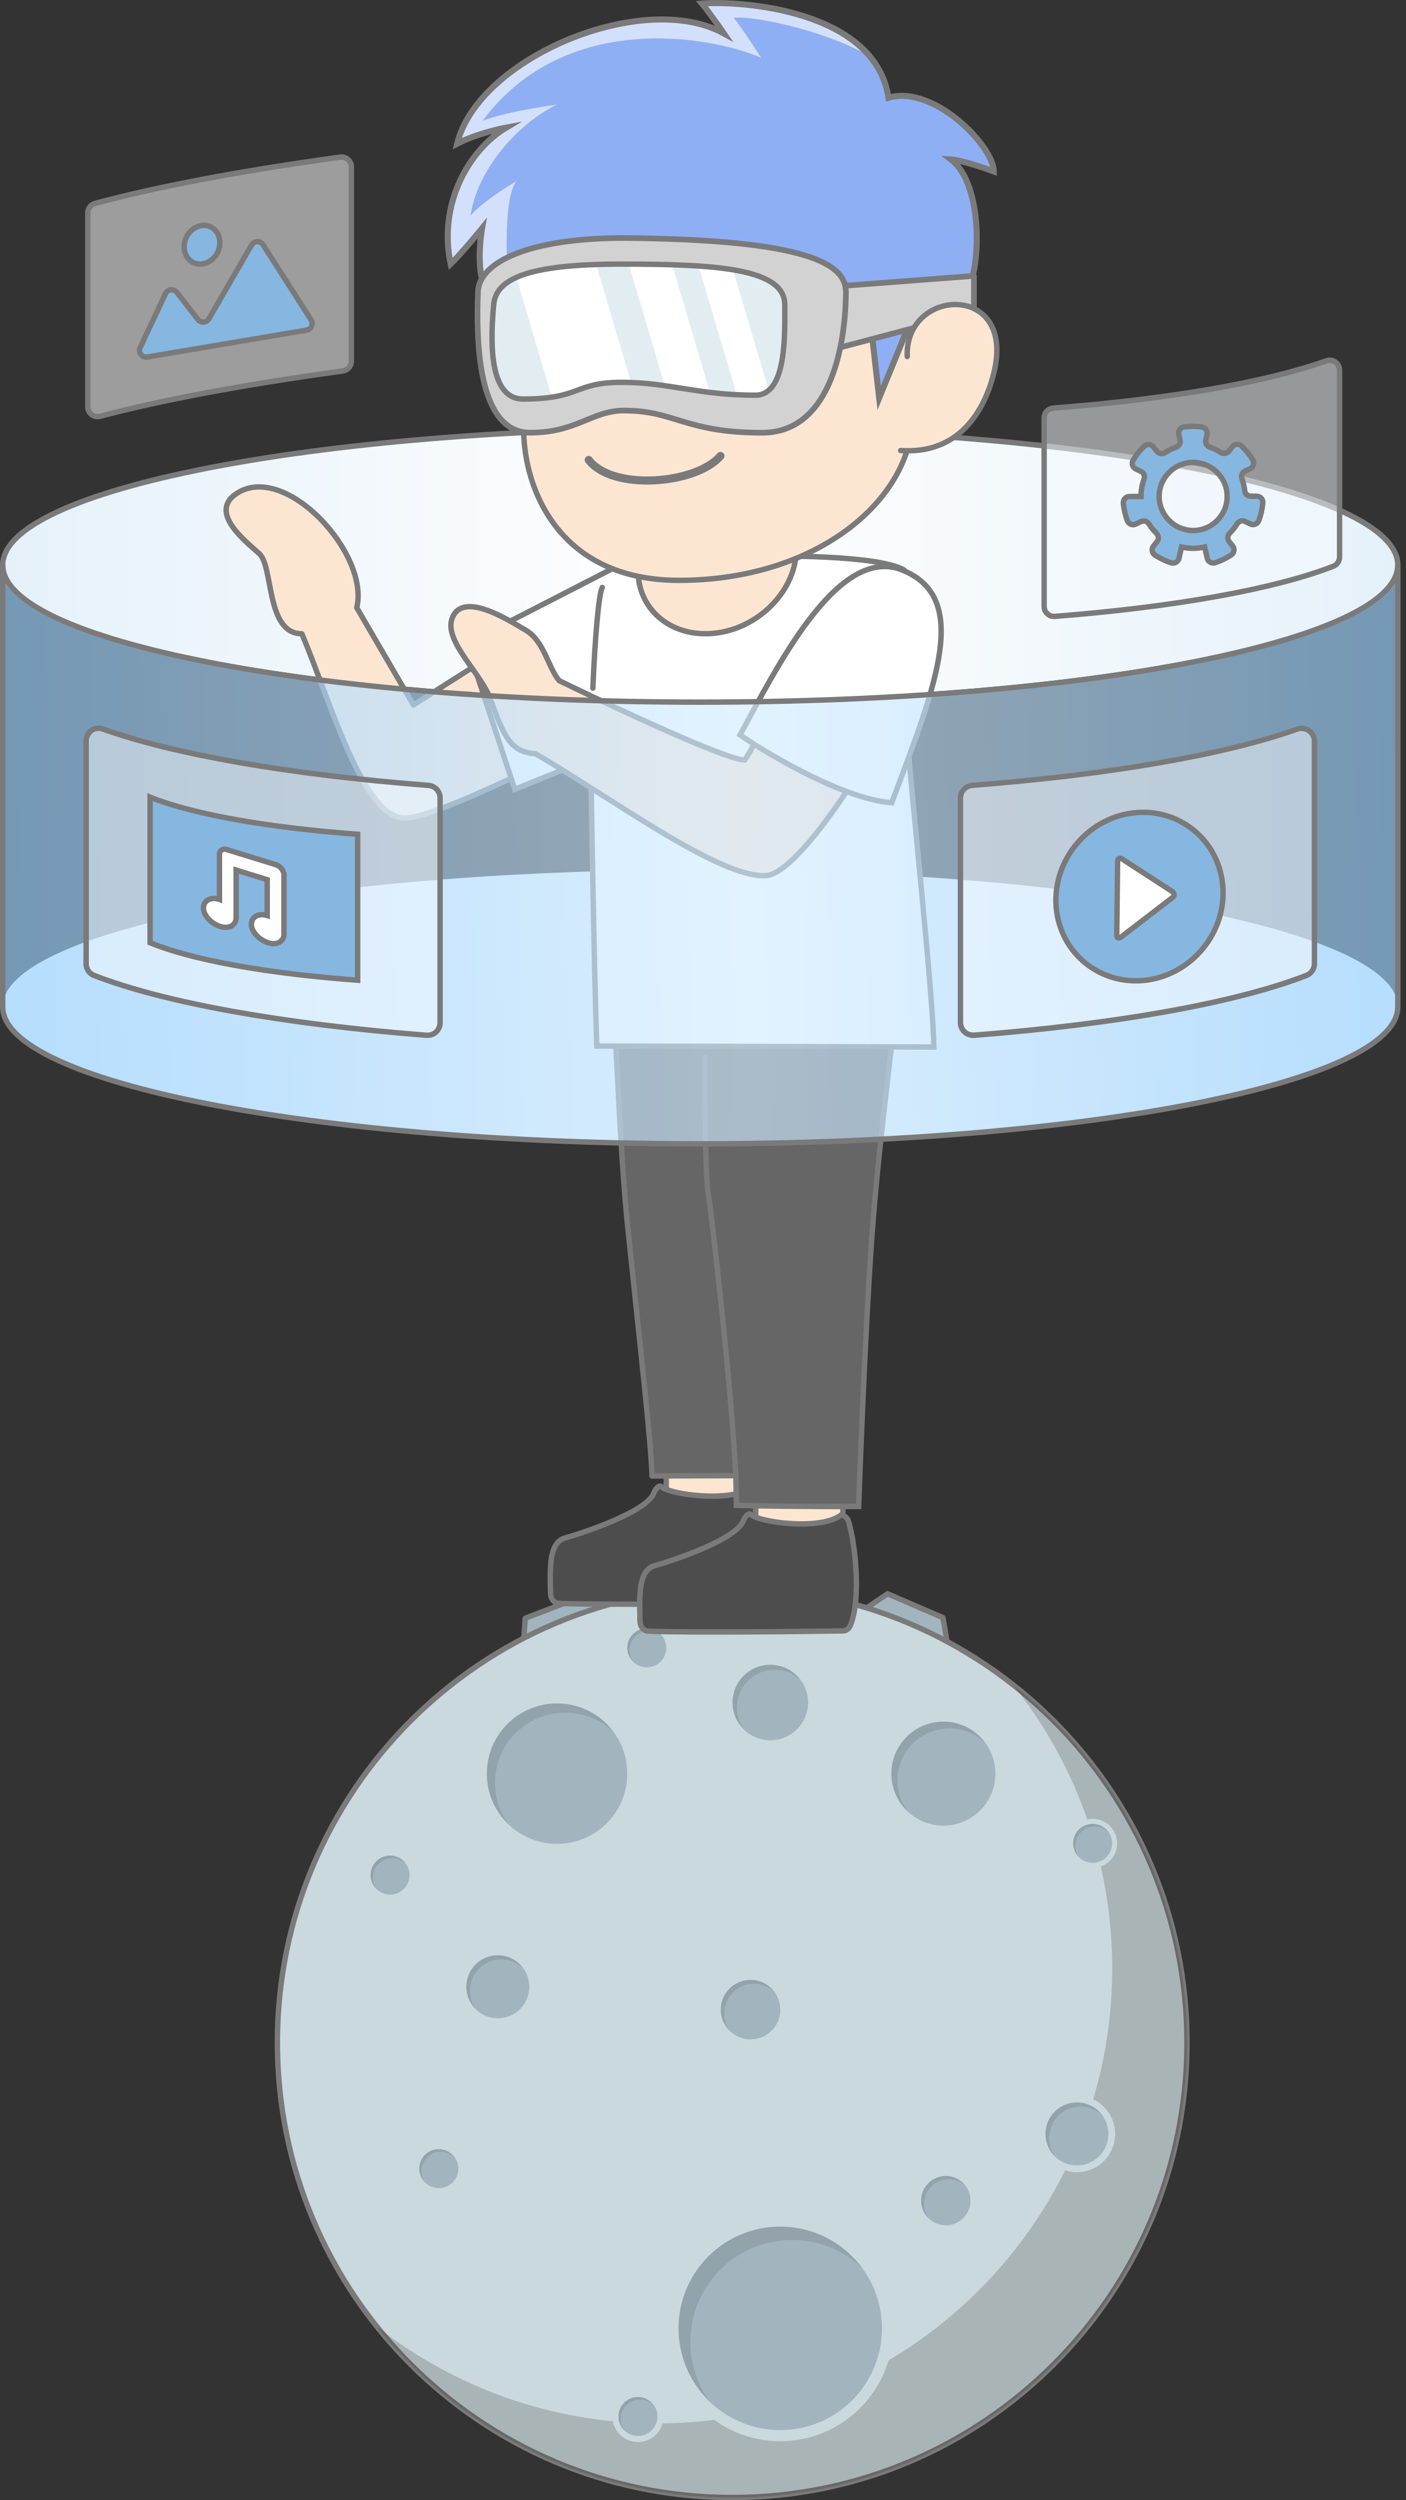 <svg width="180" height="320" viewBox="0 0 180 320" fill="none" xmlns="http://www.w3.org/2000/svg">
<rect x="0" y="0" width="180" height="320" fill="#333333" stroke="none"/>
<g clip-path="url(#clip0_4566_409)">
<path d="M110.652 205.994L113.626 203.982L120.721 207.038L121.489 211.575L110.652 205.994Z" fill="#A2B5BF" stroke="#7A7A7A" stroke-width="0.692" stroke-linejoin="round"/>
<path d="M80.051 204.936L77.444 203.207L67.244 207.114L66.939 211.298L80.051 204.936Z" fill="#A2B5BF" stroke="#7A7A7A" stroke-width="0.692" stroke-linejoin="round"/>
<path d="M93.737 319.654C125.895 319.654 151.964 293.585 151.964 261.427C151.964 229.269 125.895 203.2 93.737 203.2C61.579 203.2 35.51 229.269 35.51 261.427C35.51 293.585 61.579 319.654 93.737 319.654Z" fill="#CAD9DD" stroke="#7A7A7A" stroke-width="0.692" stroke-miterlimit="10"/>
<path opacity="0.2" d="M129.676 215.62C137.636 225.578 142.394 238.199 142.394 251.939C142.394 284.096 116.323 310.167 84.167 310.167C70.606 310.167 58.123 305.526 48.221 297.754C58.891 311.107 75.308 319.661 93.731 319.661C125.887 319.661 151.958 293.59 151.958 261.434C151.958 242.839 143.244 226.284 129.676 215.627V215.62Z" fill="#231F20"/>
<path d="M137.869 278.01C140.573 278.01 142.765 275.818 142.765 273.114C142.765 270.41 140.573 268.218 137.869 268.218C135.165 268.218 132.973 270.41 132.973 273.114C132.973 275.818 135.165 278.01 137.869 278.01Z" fill="#CAD9DD"/>
<path d="M99.891 312.448C107.87 312.448 114.338 305.981 114.338 298.002C114.338 290.024 107.87 283.556 99.891 283.556C91.913 283.556 85.445 290.024 85.445 298.002C85.445 305.981 91.913 312.448 99.891 312.448Z" fill="#CAD9DD"/>
<path d="M81.675 312.552C83.482 312.552 84.946 311.088 84.946 309.281C84.946 307.475 83.482 306.01 81.675 306.01C79.869 306.01 78.404 307.475 78.404 309.281C78.404 311.088 79.869 312.552 81.675 312.552Z" fill="#CAD9DD"/>
<path d="M139.884 239.063C141.618 239.063 143.023 237.658 143.023 235.924C143.023 234.19 141.618 232.784 139.884 232.784C138.15 232.784 136.744 234.19 136.744 235.924C136.744 237.658 138.15 239.063 139.884 239.063Z" fill="#CAD9DD"/>
<path d="M99.891 311.024C107.082 311.024 112.912 305.194 112.912 298.002C112.912 290.81 107.082 284.98 99.891 284.98C92.699 284.98 86.869 290.81 86.869 298.002C86.869 305.194 92.699 311.024 99.891 311.024Z" fill="#A2B5BF"/>
<path opacity="0.12" d="M88.391 299.71C88.391 292.518 94.22 286.689 101.412 286.689C104.884 286.689 108.037 288.051 110.367 290.264C107.995 287.055 104.185 284.974 99.891 284.974C92.699 284.974 86.869 290.803 86.869 297.995C86.869 301.716 88.432 305.07 90.928 307.442C89.331 305.277 88.384 302.608 88.384 299.71H88.391Z" fill="#231F20"/>
<path d="M71.316 235.993C76.281 235.993 80.306 231.968 80.306 227.003C80.306 222.038 76.281 218.013 71.316 218.013C66.351 218.013 62.326 222.038 62.326 227.003C62.326 231.968 66.351 235.993 71.316 235.993Z" fill="#A2B5BF"/>
<path opacity="0.12" d="M63.37 228.185C63.37 223.22 67.395 219.195 72.36 219.195C74.76 219.195 76.938 220.136 78.549 221.664C76.911 219.451 74.283 218.013 71.316 218.013C66.351 218.013 62.326 222.038 62.326 227.003C62.326 229.568 63.405 231.885 65.134 233.524C64.027 232.03 63.377 230.184 63.377 228.185H63.37Z" fill="#231F20"/>
<path d="M120.775 233.662C124.453 233.662 127.434 230.681 127.434 227.003C127.434 223.325 124.453 220.343 120.775 220.343C117.097 220.343 114.115 223.325 114.115 227.003C114.115 230.681 117.097 233.662 120.775 233.662Z" fill="#A2B5BF"/>
<path opacity="0.12" d="M114.89 227.881C114.89 224.202 117.87 221.222 121.549 221.222C123.326 221.222 124.938 221.92 126.134 223.054C124.924 221.415 122.974 220.35 120.775 220.35C117.096 220.35 114.115 223.331 114.115 227.01C114.115 228.912 114.917 230.627 116.197 231.844C115.381 230.737 114.897 229.368 114.897 227.888L114.89 227.881Z" fill="#231F20"/>
<path d="M121.086 284.815C122.831 284.815 124.246 283.4 124.246 281.655C124.246 279.909 122.831 278.494 121.086 278.494C119.341 278.494 117.926 279.909 117.926 281.655C117.926 283.4 119.341 284.815 121.086 284.815Z" fill="#A2B5BF"/>
<path opacity="0.12" d="M118.293 282.077C118.293 280.334 119.711 278.916 121.454 278.916C122.297 278.916 123.058 279.248 123.625 279.781C123.051 278.999 122.124 278.494 121.08 278.494C119.338 278.494 117.92 279.912 117.92 281.655C117.92 282.554 118.3 283.37 118.909 283.944C118.522 283.418 118.293 282.768 118.293 282.07V282.077Z" fill="#231F20"/>
<path d="M63.733 258.315C65.959 258.315 67.764 256.51 67.764 254.284C67.764 252.057 65.959 250.252 63.733 250.252C61.506 250.252 59.701 252.057 59.701 254.284C59.701 256.51 61.506 258.315 63.733 258.315Z" fill="#A2B5BF"/>
<path opacity="0.12" d="M60.171 254.809C60.171 252.582 61.976 250.777 64.203 250.777C65.275 250.777 66.25 251.199 66.976 251.884C66.243 250.888 65.061 250.245 63.733 250.245C61.506 250.245 59.701 252.05 59.701 254.277C59.701 255.424 60.185 256.469 60.96 257.202C60.462 256.531 60.171 255.708 60.171 254.809Z" fill="#231F20"/>
<path d="M137.871 277.146C140.098 277.146 141.903 275.341 141.903 273.114C141.903 270.888 140.098 269.083 137.871 269.083C135.645 269.083 133.84 270.888 133.84 273.114C133.84 275.341 135.645 277.146 137.871 277.146Z" fill="#A2B5BF"/>
<path opacity="0.12" d="M134.31 273.647C134.31 271.42 136.115 269.615 138.342 269.615C139.414 269.615 140.389 270.037 141.115 270.722C140.382 269.726 139.199 269.083 137.871 269.083C135.645 269.083 133.84 270.888 133.84 273.114C133.84 274.262 134.324 275.307 135.098 276.04C134.601 275.369 134.31 274.546 134.31 273.647Z" fill="#231F20"/>
<path d="M81.674 311.778C83.053 311.778 84.171 310.66 84.171 309.281C84.171 307.902 83.053 306.785 81.674 306.785C80.295 306.785 79.178 307.902 79.178 309.281C79.178 310.66 80.295 311.778 81.674 311.778Z" fill="#A2B5BF"/>
<path opacity="0.12" d="M79.469 309.606C79.469 308.23 80.59 307.11 81.966 307.11C82.629 307.11 83.238 307.373 83.681 307.794C83.224 307.179 82.498 306.778 81.668 306.778C80.292 306.778 79.172 307.898 79.172 309.274C79.172 309.987 79.469 310.63 79.953 311.086C79.649 310.671 79.462 310.159 79.462 309.606H79.469Z" fill="#231F20"/>
<path d="M82.803 213.4C84.182 213.4 85.299 212.282 85.299 210.904C85.299 209.525 84.182 208.407 82.803 208.407C81.424 208.407 80.307 209.525 80.307 210.904C80.307 212.282 81.424 213.4 82.803 213.4Z" fill="#A2B5BF"/>
<path opacity="0.12" d="M80.598 211.236C80.598 209.859 81.718 208.739 83.095 208.739C83.758 208.739 84.367 209.002 84.81 209.424C84.353 208.808 83.627 208.407 82.797 208.407C81.421 208.407 80.301 209.528 80.301 210.904C80.301 211.616 80.598 212.259 81.082 212.715C80.778 212.301 80.591 211.789 80.591 211.236H80.598Z" fill="#231F20"/>
<path d="M98.617 222.736C101.287 222.736 103.451 220.572 103.451 217.902C103.451 215.233 101.287 213.069 98.617 213.069C95.947 213.069 93.783 215.233 93.783 217.902C93.783 220.572 95.947 222.736 98.617 222.736Z" fill="#A2B5BF"/>
<path opacity="0.12" d="M94.344 218.539C94.344 215.869 96.509 213.705 99.178 213.705C100.471 213.705 101.64 214.21 102.504 215.033C101.626 213.843 100.209 213.069 98.611 213.069C95.942 213.069 93.777 215.233 93.777 217.902C93.777 219.286 94.358 220.53 95.285 221.409C94.69 220.606 94.338 219.611 94.338 218.539H94.344Z" fill="#231F20"/>
<path d="M96.088 261.02C98.192 261.02 99.898 259.314 99.898 257.209C99.898 255.105 98.192 253.399 96.088 253.399C93.983 253.399 92.277 255.105 92.277 257.209C92.277 259.314 93.983 261.02 96.088 261.02Z" fill="#A2B5BF"/>
<path opacity="0.12" d="M92.72 257.707C92.72 255.605 94.421 253.897 96.53 253.897C97.547 253.897 98.467 254.298 99.151 254.941C98.46 254 97.346 253.392 96.088 253.392C93.985 253.392 92.277 255.093 92.277 257.202C92.277 258.288 92.734 259.27 93.467 259.961C92.996 259.332 92.72 258.544 92.72 257.7V257.707Z" fill="#231F20"/>
<path d="M139.881 238.42C141.26 238.42 142.378 237.302 142.378 235.923C142.378 234.545 141.26 233.427 139.881 233.427C138.502 233.427 137.385 234.545 137.385 235.923C137.385 237.302 138.502 238.42 139.881 238.42Z" fill="#A2B5BF"/>
<path opacity="0.12" d="M137.676 236.255C137.676 234.879 138.797 233.759 140.173 233.759C140.837 233.759 141.445 234.022 141.888 234.444C141.431 233.828 140.705 233.427 139.875 233.427C138.499 233.427 137.379 234.547 137.379 235.923C137.379 236.636 137.676 237.279 138.16 237.735C137.856 237.32 137.669 236.809 137.669 236.255H137.676Z" fill="#231F20"/>
<path d="M49.94 242.486C51.319 242.486 52.436 241.368 52.436 239.99C52.436 238.611 51.319 237.493 49.94 237.493C48.561 237.493 47.443 238.611 47.443 239.99C47.443 241.368 48.561 242.486 49.94 242.486Z" fill="#A2B5BF"/>
<path opacity="0.12" d="M47.735 240.315C47.735 238.939 48.855 237.818 50.231 237.818C50.895 237.818 51.504 238.081 51.946 238.503C51.49 237.887 50.764 237.486 49.934 237.486C48.558 237.486 47.438 238.607 47.438 239.983C47.438 240.695 47.735 241.338 48.219 241.795C47.915 241.38 47.728 240.868 47.728 240.315H47.735Z" fill="#231F20"/>
<path d="M56.178 280.057C57.557 280.057 58.675 278.939 58.675 277.561C58.675 276.182 57.557 275.064 56.178 275.064C54.799 275.064 53.682 276.182 53.682 277.561C53.682 278.939 54.799 280.057 56.178 280.057Z" fill="#A2B5BF"/>
<path opacity="0.12" d="M53.965 277.886C53.965 276.51 55.086 275.389 56.462 275.389C57.126 275.389 57.734 275.652 58.177 276.074C57.72 275.458 56.994 275.057 56.164 275.057C54.788 275.057 53.668 276.178 53.668 277.554C53.668 278.266 53.965 278.909 54.449 279.366C54.145 278.951 53.958 278.439 53.958 277.886H53.965Z" fill="#231F20"/>
<path d="M89.648 89.865C138.97 89.865 178.953 82.013 178.953 72.327C178.953 62.642 138.97 54.79 89.648 54.79C40.327 54.79 0.344 62.642 0.344 72.327C0.344 82.013 40.327 89.865 89.648 89.865Z" fill="url(#paint0_linear_4566_409)" stroke="#7A7A7A" stroke-width="0.692" stroke-miterlimit="10"/>
<path d="M89.648 146.398C138.97 146.398 178.953 138.546 178.953 128.86C178.953 119.175 138.97 111.323 89.648 111.323C40.327 111.323 0.344 119.175 0.344 128.86C0.344 138.546 40.327 146.398 89.648 146.398Z" fill="#E5F1F9"/>
<path d="M96.454 183.436H85.293V193.996H96.454V183.436Z" fill="#FCE6D2" stroke="#7A7A7A" stroke-width="0.692" stroke-miterlimit="10"/>
<path d="M84.684 190.283C84.386 189.992 83.888 190.58 83.716 191.057C82.858 193.498 74.532 196.23 72.361 196.831C70.245 197.419 70.41 200.725 70.48 203.913C70.493 204.625 70.943 205.192 71.51 205.213C77.506 205.441 93.57 205.227 96.488 205.178C96.876 205.178 97.235 204.909 97.415 204.48C98.833 201.036 98.01 193.837 97.194 191.216C97.035 190.698 96.64 190.359 96.198 190.359C93.542 192.378 85.68 191.265 84.684 190.283Z" fill="#4D4D4D" stroke="#7A7A7A" stroke-width="0.692" stroke-linecap="round" stroke-linejoin="round"/>
<path d="M107.907 186.99H96.746V197.55H107.907V186.99Z" fill="#FCE6D2" stroke="#7A7A7A" stroke-width="0.692" stroke-miterlimit="10"/>
<path d="M96.137 193.837C95.84 193.546 95.342 194.134 95.169 194.611C94.311 197.052 85.985 199.784 83.814 200.386C81.698 200.973 81.864 204.279 81.933 207.467C81.947 208.179 82.396 208.746 82.963 208.767C88.959 208.995 105.023 208.781 107.941 208.732C108.329 208.732 108.688 208.463 108.868 208.034C110.286 204.59 109.463 197.391 108.647 194.77C108.488 194.252 108.094 193.913 107.651 193.913C104.995 195.932 97.133 194.819 96.137 193.837Z" fill="#4D4D4D" stroke="#7A7A7A" stroke-width="0.692" stroke-linecap="round" stroke-linejoin="round"/>
<path d="M83.475 188.899C83.344 184.55 81.996 172.731 80.384 157.241C79.25 146.335 79.036 133.604 77.957 120.375H115.279C115.334 126.627 112.727 143.12 111.635 158.078C110.701 170.885 109.927 192.813 109.927 192.813C109.927 192.813 102.119 192.855 94.277 192.668L94.208 188.865L83.482 188.906L83.475 188.899Z" fill="#666666" stroke="#7A7A7A" stroke-width="0.692" stroke-miterlimit="10" stroke-linecap="round"/>
<path d="M30.439 63.068C26.538 65.454 31.331 69.188 33.184 70.848C35.037 72.507 34.007 81.096 38.647 81.117C42.381 89.989 46.475 104.705 51.807 104.705C56.115 104.705 73.853 95.439 73.853 95.439L71.661 78.33L52.927 90.224L45.673 77.777C47.34 70.896 36.662 59.258 30.439 63.068Z" fill="#FCE6D2" stroke="#7A7A7A" stroke-width="0.692" stroke-linejoin="round"/>
<path d="M115.721 72.943C112.484 71.117 100.521 70.972 91.821 71.297C85.874 71.615 79.623 72.154 79.623 72.154L59.748 82.368L65.903 101.019L75.626 97.084C75.626 97.084 76.047 124.511 76.407 133.881L119.559 134.005C119.241 121.945 114.151 81.94 115.333 75.204" fill="white"/>
<path d="M115.721 72.943C112.484 71.117 100.521 70.972 91.821 71.297C85.874 71.615 79.623 72.154 79.623 72.154L59.748 82.368L65.903 101.019L75.626 97.084C75.626 97.084 76.047 124.511 76.407 133.881L119.559 134.005C119.241 121.945 114.151 81.94 115.333 75.204" stroke="#7A7A7A" stroke-width="0.692" stroke-miterlimit="10" stroke-linecap="round"/>
<path d="M117.409 85.792C112.513 95.591 102.513 111.807 98.032 112.07C92.057 112.423 77.639 101.704 68.538 96.462C65.288 96.268 64.472 94.111 62.854 89.671C61.678 86.165 56.74 82.078 57.902 79.091C59.258 75.591 65.136 79.374 67.342 80.681C69.672 82.057 70.177 85.46 71.588 87.112C73.904 88.246 92.347 97.16 95.342 97.278C96.469 95.736 104.062 81.048 104.062 81.048L117.409 85.792Z" fill="#FCE6D2" stroke="#7A7A7A" stroke-width="0.692" stroke-miterlimit="10"/>
<path d="M101.848 71.615C101.012 76.857 95.853 81.11 90.314 81.11C84.774 81.11 80.964 76.857 81.801 71.615C82.638 66.373 87.796 62.12 93.335 62.12C98.875 62.12 102.685 66.373 101.848 71.615Z" fill="#FCE6D2" stroke="#7A7A7A" stroke-width="0.692" stroke-miterlimit="10" stroke-linecap="round"/>
<path d="M114.939 72.749C124.579 76.055 119.897 87.479 114.157 102.748C107.415 102.215 96.8 95.535 94.746 94.055C99.531 85.259 106.952 70.439 114.939 72.749Z" fill="white" stroke="#7A7A7A" stroke-width="0.692" stroke-miterlimit="10" stroke-linecap="round"/>
<path d="M75.9 88.074C76.156 81.981 76.62 76.145 77.104 75.184" stroke="#7A7A7A" stroke-width="0.692" stroke-miterlimit="10" stroke-linecap="round"/>
<path d="M94.206 189.044C93.694 178.07 91.142 155.595 90.665 152.732C90.188 149.869 90.271 135.347 90.271 135.347" stroke="#7A7A7A" stroke-width="0.692" stroke-miterlimit="10" stroke-linecap="round"/>
<path d="M68.04 49.756C68.04 47.315 69.181 32.557 69.181 32.557H118.335C118.335 32.557 116.849 46.215 116.849 53.103C116.849 63.898 104.685 74.271 86.919 74.278C66.92 74.278 65.371 54.417 68.04 49.756Z" fill="#FCE6D2" stroke="#7A7A7A" stroke-width="0.692" stroke-miterlimit="10"/>
<path d="M62.596 37.702C60.618 35.309 61.711 29.231 61.711 29.231C61.711 29.231 59.056 32.481 57.693 33.781C56.047 26.022 60.107 19.135 64.809 16.327C64.809 16.327 61.234 16.984 58.53 18.388C61.206 7.413 82.277 -1.425 92.664 4.274C92.664 4.274 91.053 1.902 89.863 0.456C94.739 0.062 112.02 1.217 113.749 12.51C119.544 10.795 127.227 18.72 127.227 21.949C123.341 20.497 121.736 20.4 121.736 20.4C126.127 23.796 125.346 35.061 123.942 36.617L117.622 38.546L112.553 50.931L111.17 38.809L62.596 37.709V37.702Z" fill="#8FAFF5"/>
<path d="M66.11 23.194C66.11 23.194 61.905 25.628 60.239 27.606C61.103 21.604 66.373 15.795 71.255 13.402C71.255 13.402 65.28 14.149 61.774 15.463C72.403 1.196 91.04 4.633 97.429 7.386C97.429 7.386 95.12 3.741 93.937 2.289C95.936 1.936 105.092 3.658 111.343 7.178C105.991 0.837 93.826 0.131 89.857 0.45C91.04 1.902 92.658 4.267 92.658 4.267C82.271 -1.431 61.2 7.406 58.524 18.381C61.228 16.977 64.803 16.32 64.803 16.32C60.107 19.128 56.041 26.015 57.687 33.775C59.049 32.474 61.705 29.224 61.705 29.224C61.705 29.224 60.619 35.303 62.59 37.696L65.135 37.751C64.831 33.788 64.422 25.469 66.103 23.18L66.11 23.194Z" fill="#D3E0FB"/>
<path d="M62.596 37.702C60.618 35.309 61.711 29.231 61.711 29.231C61.711 29.231 59.056 32.481 57.693 33.781C56.047 26.022 60.107 19.135 64.809 16.327C64.809 16.327 61.234 16.984 58.53 18.388C61.206 7.413 82.277 -1.425 92.664 4.274C92.664 4.274 91.053 1.902 89.863 0.456C94.739 0.062 112.02 1.217 113.749 12.51C119.544 10.795 127.227 18.72 127.227 21.949C123.341 20.497 121.736 20.4 121.736 20.4C126.127 23.796 125.346 35.061 123.942 36.617L117.622 38.546L112.553 50.931L111.17 38.809L62.596 37.709V37.702Z" stroke="#7A7A7A" stroke-width="0.775" stroke-miterlimit="10"/>
<path d="M124.687 39.936L107.613 44.459L108.222 36.562L124.687 35.31V39.936Z" fill="#D2D2D2" stroke="#7A7A7A" stroke-width="0.726" stroke-linejoin="round"/>
<path d="M75.371 58.87C78.448 62.881 89.133 61.982 92.231 58.358" stroke="#7A7A7A" stroke-width="1.037" stroke-linecap="round" stroke-linejoin="round"/>
<path d="M116.148 45.634C115.789 36.762 130.145 36.063 127.227 47.764C126.023 52.598 122.773 58.179 115.305 57.66" fill="#FCE6D2"/>
<path d="M116.148 45.634C115.789 36.762 130.145 36.063 127.227 47.764C126.023 52.598 122.773 58.179 115.305 57.66" stroke="#7A7A7A" stroke-width="0.692" stroke-miterlimit="10" stroke-linecap="round"/>
<path d="M79.946 52.55C86.398 52.55 87.705 55.385 97.566 55.385C106.812 55.385 108.292 42.993 108.292 37.343C108.292 33.809 103.465 30.67 79.939 30.462C67.429 30.462 61.33 33.664 61.192 37.336C60.977 42.931 60.956 55.378 67.858 55.378C73.86 55.378 75.741 52.543 79.939 52.543L79.946 52.55Z" fill="#D2D2D2" stroke="#7A7A7A" stroke-width="0.726" stroke-linejoin="round"/>
<path d="M79.585 48.933C85.698 48.933 89.266 50.579 96.714 50.579C100.753 50.579 100.469 42.723 100.469 39.003C100.469 34.349 91.645 33.802 79.585 33.802C67.524 33.802 63.493 35.69 63.202 39.003C62.877 42.709 62.303 51.07 66.957 51.07C74.405 51.07 73.472 48.933 79.585 48.933Z" fill="#E2EDF2"/>
<path d="M66.106 35.504L70.649 50.828C74.321 50.275 74.75 48.933 79.59 48.933C79.998 48.933 80.4 48.94 80.787 48.954L76.312 33.851C71.409 34.017 68.145 34.584 66.106 35.504Z" fill="white"/>
<path d="M80.502 33.802L85.115 49.369C86.989 49.638 88.814 49.97 90.889 50.226L86.048 33.885C84.305 33.83 82.452 33.809 80.502 33.802Z" fill="white"/>
<path d="M98.412 49.963L93.841 34.528C92.534 34.307 91.054 34.155 89.436 34.044L94.318 50.517C95.079 50.551 95.867 50.579 96.717 50.579C97.402 50.579 97.955 50.35 98.412 49.963Z" fill="white"/>
<path d="M79.585 48.933C85.698 48.933 89.266 50.579 96.714 50.579C100.753 50.579 100.469 42.723 100.469 39.003C100.469 34.349 91.645 33.802 79.585 33.802C67.524 33.802 63.493 35.69 63.202 39.003C62.877 42.709 62.303 51.07 66.957 51.07C74.405 51.07 73.472 48.933 79.585 48.933Z" stroke="#7A7A7A" stroke-width="0.692" stroke-miterlimit="10"/>
<path d="M0.344 72.327V128.86C0.344 138.542 40.328 146.397 89.648 146.397C138.968 146.397 178.953 138.549 178.953 128.86V72.327C178.953 82.009 138.968 89.865 89.648 89.865C40.328 89.865 0.344 82.009 0.344 72.327Z" fill="url(#paint1_linear_4566_409)" fill-opacity="0.64" stroke="#7A7A7A" stroke-width="0.69" stroke-miterlimit="10"/>
<path opacity="0.51" d="M124.586 132.505C123.687 132.505 122.961 131.772 122.961 130.873V102.147C122.961 101.303 123.625 100.591 124.468 100.522C142.109 99.153 156.888 96.601 166.078 93.323C166.258 93.261 166.451 93.226 166.638 93.226C167.537 93.226 168.27 93.959 168.27 94.851V123.322C168.27 123.999 167.862 124.594 167.233 124.843C158.278 128.328 143.174 131.046 124.711 132.498C124.669 132.498 124.628 132.498 124.579 132.498L124.586 132.505Z" fill="#F5F9FD"/>
<path d="M166.645 93.572C167.351 93.572 167.931 94.146 167.931 94.851V123.321C167.931 123.854 167.613 124.324 167.115 124.518C158.188 127.989 143.119 130.7 124.69 132.145C124.655 132.145 124.621 132.145 124.586 132.145C123.881 132.145 123.307 131.571 123.307 130.859V102.133C123.307 101.469 123.832 100.909 124.496 100.854C142.165 99.484 156.978 96.919 166.196 93.634C166.341 93.585 166.486 93.558 166.638 93.558M166.645 92.88C166.424 92.88 166.196 92.915 165.967 92.998C156.853 96.241 142.172 98.8 124.448 100.176C123.417 100.259 122.615 101.109 122.615 102.147V130.873C122.615 131.972 123.507 132.851 124.586 132.851C124.635 132.851 124.69 132.851 124.745 132.851C143.271 131.399 158.437 128.646 167.364 125.175C168.125 124.877 168.623 124.144 168.623 123.328V94.858C168.623 93.724 167.696 92.887 166.645 92.887V92.88Z" fill="#7A7A7A"/>
<path d="M146.779 125.444C140.901 126.205 135.714 122.021 135.216 116.122C134.718 110.223 139.103 104.816 144.981 104.055C150.859 103.294 156.045 107.478 156.543 113.377C157.041 119.276 152.657 124.683 146.779 125.444Z" fill="#86B7E0" stroke="#7A7A7A" stroke-width="0.692" stroke-miterlimit="10"/>
<path d="M143.667 109.94C143.349 109.732 143.086 109.877 143.079 110.258L142.969 119.67C142.969 120.05 143.204 120.174 143.508 119.939L150.092 114.884C150.396 114.649 150.382 114.296 150.057 114.089L143.667 109.947V109.94Z" fill="white"/>
<path d="M143.667 109.94C143.349 109.732 143.086 109.877 143.079 110.258L142.969 119.67C142.969 120.05 143.204 120.174 143.508 119.939L150.092 114.884C150.396 114.649 150.382 114.296 150.057 114.089L143.667 109.947V109.94Z" stroke="#7A7A7A" stroke-width="0.692" stroke-miterlimit="10"/>
<path opacity="0.51" d="M54.618 132.505C36.126 131.059 21.002 128.335 12.04 124.842C11.425 124.6 11.023 124.019 11.023 123.356V94.809C11.023 93.931 11.743 93.212 12.621 93.212C12.808 93.212 12.987 93.246 13.167 93.308C22.365 96.593 37.17 99.159 54.86 100.528C55.69 100.59 56.34 101.289 56.34 102.119V130.914C56.34 131.343 56.174 131.744 55.869 132.048C55.565 132.352 55.171 132.511 54.749 132.511C54.749 132.511 54.666 132.511 54.625 132.511L54.618 132.505Z" fill="#F5F9FD"/>
<path d="M12.621 93.557C12.766 93.557 12.911 93.585 13.05 93.633C22.275 96.925 37.115 99.498 54.832 100.867C55.482 100.915 55.994 101.462 55.994 102.112V130.907C55.994 131.599 55.434 132.159 54.749 132.159C54.715 132.159 54.68 132.159 54.652 132.159C36.188 130.713 21.106 127.996 12.171 124.517C11.687 124.331 11.376 123.874 11.376 123.349V94.802C11.376 94.111 11.936 93.55 12.628 93.55M12.621 92.866C11.591 92.866 10.678 93.696 10.678 94.809V123.356C10.678 124.158 11.169 124.877 11.916 125.167C20.843 128.646 36.036 131.398 54.597 132.85C54.645 132.85 54.701 132.85 54.749 132.85C55.807 132.85 56.685 131.986 56.685 130.907V102.112C56.685 101.095 55.897 100.258 54.887 100.175C37.122 98.799 22.406 96.234 13.285 92.976C13.063 92.9 12.842 92.859 12.621 92.859V92.866Z" fill="#7A7A7A"/>
<path d="M45.783 125.465C34.165 124.607 24.518 122.858 19.207 120.659V102.029C24.642 104.207 34.255 105.929 45.783 106.78V125.458V125.465Z" fill="#86B7E0"/>
<path d="M19.559 102.534C25.049 104.615 34.351 106.261 45.443 107.098V125.085C34.178 124.227 24.821 122.54 19.559 120.424V102.534ZM18.867 101.51V120.887C24.22 123.169 34.039 124.96 46.134 125.831V106.455C34.046 105.583 24.22 103.792 18.867 101.51Z" fill="#7A7A7A"/>
<path d="M36.367 112.084C36.367 111.98 36.367 111.869 36.332 111.766C36.215 111.282 35.814 110.832 35.364 110.687L28.926 108.702C28.732 108.64 28.518 108.681 28.359 108.799C28.193 108.917 28.096 109.11 28.096 109.318V115.106C28.096 115.106 28.062 115.092 28.041 115.092C27.377 114.898 26.775 114.988 26.402 115.348C26.084 115.652 25.973 116.095 26.091 116.579C26.305 117.429 27.225 118.294 28.241 118.591C28.857 118.771 29.403 118.709 29.784 118.411C30.067 118.19 30.219 117.872 30.226 117.505C30.226 117.471 30.233 117.443 30.233 117.415V111.358L34.209 112.589V117.187C34.209 117.187 34.182 117.18 34.175 117.173C33.511 116.98 32.909 117.07 32.536 117.429C32.218 117.734 32.107 118.176 32.225 118.66C32.439 119.511 33.359 120.375 34.375 120.673C34.603 120.742 34.825 120.776 35.032 120.776C35.406 120.776 35.731 120.666 35.973 120.444C36.256 120.189 36.395 119.815 36.353 119.407V112.139C36.353 112.139 36.353 112.111 36.353 112.098L36.367 112.084Z" fill="white" stroke="#7A7A7A" stroke-width="0.692" stroke-miterlimit="10"/>
<path opacity="0.51" d="M134.943 78.89C134.245 78.89 133.678 78.323 133.678 77.625V53.49C133.678 52.833 134.196 52.28 134.853 52.231C149.687 51.084 162.1 48.933 169.803 46.181C169.949 46.132 170.094 46.105 170.239 46.105C170.938 46.105 171.505 46.672 171.505 47.37V71.297C171.505 71.823 171.186 72.286 170.702 72.48C163.206 75.405 150.537 77.68 135.047 78.897C135.012 78.897 134.978 78.897 134.95 78.897L134.943 78.89Z" fill="#F5F9FD"/>
<path d="M170.233 46.443C170.676 46.443 171.153 46.796 171.153 47.363V71.29C171.153 71.67 170.925 72.009 170.572 72.147C163.104 75.059 150.476 77.334 135.014 78.544C134.986 78.544 134.965 78.544 134.937 78.544C134.433 78.544 134.018 78.129 134.018 77.624V53.49C134.018 53.013 134.391 52.612 134.875 52.577C149.736 51.429 162.177 49.272 169.915 46.505C170.019 46.471 170.13 46.45 170.233 46.45M170.233 45.752C170.053 45.752 169.867 45.779 169.68 45.849C162.046 48.58 149.716 50.731 134.82 51.886C133.983 51.948 133.326 52.646 133.326 53.49V77.624C133.326 78.516 134.052 79.236 134.937 79.236C134.979 79.236 135.02 79.236 135.062 79.236C150.608 78.019 163.339 75.709 170.814 72.798C171.437 72.555 171.838 71.961 171.838 71.297V47.37C171.838 46.45 171.084 45.759 170.226 45.759L170.233 45.752Z" fill="#7A7A7A"/>
<path d="M159.414 66.747L160.078 67.065C160.507 67.272 161.011 67.051 161.171 66.601C161.433 65.875 161.606 65.115 161.668 64.333C161.71 63.884 161.33 63.51 160.88 63.51H160.133C159.739 63.51 159.4 63.22 159.359 62.833C159.303 62.286 159.172 61.761 158.992 61.256C158.854 60.882 159.034 60.474 159.393 60.301L160.057 59.977C160.486 59.769 160.624 59.236 160.368 58.828C159.981 58.199 159.511 57.618 158.978 57.1C158.633 56.768 158.086 56.782 157.789 57.162L157.326 57.743C157.07 58.068 156.613 58.116 156.268 57.895C155.846 57.632 155.396 57.411 154.919 57.245C154.525 57.107 154.276 56.719 154.366 56.318L154.525 55.599C154.629 55.136 154.297 54.693 153.826 54.638C153.093 54.548 152.34 54.555 151.607 54.638C151.129 54.7 150.804 55.136 150.908 55.606L151.074 56.325C151.171 56.733 150.922 57.12 150.528 57.259C150.051 57.425 149.601 57.646 149.179 57.916C148.827 58.137 148.377 58.096 148.114 57.77L147.651 57.19C147.354 56.816 146.8 56.802 146.462 57.134C145.929 57.653 145.466 58.241 145.079 58.87C144.83 59.278 144.968 59.81 145.397 60.018L146.081 60.343C146.448 60.516 146.593 60.945 146.455 61.332C146.213 62.023 146.074 62.763 146.074 63.531C146.074 63.531 146.074 63.538 146.074 63.545H144.594C144.117 63.545 143.765 63.967 143.813 64.444C143.889 65.191 144.055 65.91 144.311 66.615C144.477 67.065 144.975 67.286 145.41 67.079L146.074 66.754C146.448 66.574 146.883 66.726 147.105 67.079C147.374 67.5 147.686 67.894 148.038 68.24C148.336 68.538 148.391 68.994 148.128 69.319L147.672 69.893C147.374 70.266 147.485 70.806 147.886 71.062C148.509 71.463 149.186 71.788 149.892 72.023C150.348 72.175 150.832 71.919 150.936 71.456L151.261 70.011C151.738 70.121 152.229 70.177 152.734 70.177C153.239 70.177 153.743 70.114 154.221 70.004L154.553 71.449C154.656 71.912 155.147 72.168 155.597 72.016C156.302 71.781 156.973 71.449 157.602 71.048C158.003 70.792 158.107 70.253 157.81 69.879L157.353 69.305C157.09 68.98 157.146 68.524 157.443 68.227C157.796 67.874 158.107 67.48 158.37 67.058C158.591 66.705 159.027 66.546 159.4 66.726L159.414 66.747ZM151.634 67.742C151.551 67.722 151.468 67.701 151.385 67.673C151.316 67.653 151.254 67.625 151.192 67.604C151.116 67.576 151.033 67.542 150.957 67.507C150.894 67.48 150.832 67.445 150.77 67.417C150.701 67.383 150.625 67.341 150.555 67.3C150.493 67.265 150.424 67.224 150.369 67.182C150.307 67.141 150.244 67.099 150.189 67.051C149.58 66.608 149.089 66.007 148.778 65.308C148.751 65.246 148.723 65.184 148.702 65.128C148.668 65.052 148.64 64.969 148.612 64.886C148.592 64.824 148.571 64.755 148.557 64.693C148.536 64.61 148.515 64.534 148.495 64.451C148.481 64.375 148.467 64.292 148.453 64.216C148.439 64.146 148.426 64.077 148.419 64.001C148.405 63.877 148.398 63.745 148.398 63.621C148.398 63.593 148.398 63.566 148.398 63.531C148.398 62.812 148.578 62.134 148.882 61.539C148.917 61.477 148.944 61.415 148.986 61.36C149.027 61.29 149.069 61.221 149.11 61.152C149.152 61.09 149.193 61.028 149.242 60.972C149.283 60.91 149.331 60.848 149.38 60.792C149.435 60.73 149.491 60.668 149.546 60.606C149.629 60.516 149.712 60.433 149.795 60.35C149.864 60.288 149.926 60.225 150.002 60.163C150.528 59.734 151.15 59.423 151.835 59.278C151.925 59.257 152.022 59.243 152.118 59.23C152.174 59.223 152.229 59.209 152.277 59.202C152.589 59.167 152.907 59.167 153.218 59.202C153.259 59.202 153.294 59.216 153.329 59.223C153.439 59.236 153.557 59.257 153.66 59.278C154.345 59.423 154.967 59.734 155.493 60.163C155.548 60.212 155.597 60.26 155.652 60.308C155.742 60.391 155.832 60.481 155.922 60.571C155.984 60.64 156.053 60.709 156.115 60.786C156.164 60.841 156.198 60.903 156.247 60.959C156.295 61.021 156.344 61.083 156.385 61.152C156.427 61.214 156.468 61.283 156.503 61.346C156.544 61.408 156.579 61.477 156.613 61.539C156.925 62.134 157.104 62.812 157.104 63.531C157.104 63.6 157.104 63.655 157.097 63.718C157.097 63.815 157.09 63.911 157.077 64.008C157.07 64.084 157.056 64.16 157.042 64.243C157.028 64.312 157.021 64.382 157.007 64.458C156.987 64.541 156.966 64.624 156.945 64.707C156.931 64.769 156.911 64.831 156.89 64.893C156.862 64.976 156.835 65.052 156.8 65.135C156.779 65.198 156.752 65.26 156.724 65.315C156.413 66.014 155.915 66.615 155.306 67.065C155.251 67.106 155.196 67.148 155.14 67.182C155.078 67.224 155.009 67.265 154.94 67.307C154.871 67.348 154.808 67.383 154.739 67.417C154.67 67.452 154.608 67.487 154.539 67.514C154.47 67.549 154.393 67.576 154.317 67.604C154.248 67.632 154.179 67.659 154.11 67.68C154.034 67.708 153.958 67.729 153.882 67.749C153.522 67.846 153.142 67.901 152.755 67.901C152.367 67.901 151.994 67.846 151.641 67.749L151.634 67.742Z" fill="#86B7E0" stroke="#7A7A7A" stroke-width="0.692" stroke-miterlimit="10"/>
<path d="M11.236 27.26V52.059C11.236 52.889 12.018 53.49 12.827 53.276C20.634 51.215 30.855 49.272 43.884 47.481C44.506 47.398 44.983 46.858 44.983 46.229V21.361C44.983 20.594 44.298 20.006 43.538 20.11C30.302 21.942 19.984 23.927 12.163 26.036C11.61 26.181 11.243 26.686 11.243 27.253L11.236 27.26Z" fill="white" fill-opacity="0.52" stroke="#7A7A7A" stroke-width="0.692" stroke-miterlimit="10"/>
<path d="M18.872 45.69L39.245 42.253C39.853 42.149 40.165 41.457 39.826 40.939L33.678 31.326C33.332 30.78 32.53 30.801 32.205 31.361L26.756 40.786C26.451 41.319 25.698 41.367 25.324 40.883L22.655 37.426C22.261 36.914 21.465 37.004 21.189 37.585L17.946 44.479C17.648 45.109 18.181 45.814 18.872 45.696V45.69Z" fill="#86B7E0" stroke="#7A7A7A" stroke-width="0.692" stroke-miterlimit="10"/>
<path d="M23.575 31.707C23.513 30.358 24.481 29.086 25.747 28.879C27.012 28.671 28.084 29.591 28.146 30.939C28.208 32.288 27.24 33.56 25.975 33.768C24.716 33.982 23.637 33.055 23.575 31.707Z" fill="#86B7E0" stroke="#7A7A7A" stroke-width="0.692" stroke-miterlimit="10"/>
</g>
<defs>
<linearGradient id="paint0_linear_4566_409" x1="0.344" y1="72.327" x2="178.953" y2="72.327" gradientUnits="userSpaceOnUse">
<stop stop-color="#E5F1F9"/>
<stop offset="0.5" stop-color="white"/>
<stop offset="1" stop-color="#E5F1F9"/>
</linearGradient>
<linearGradient id="paint1_linear_4566_409" x1="-0.002" y1="114.059" x2="179.299" y2="109.846" gradientUnits="userSpaceOnUse">
<stop stop-color="#9AD2FF"/>
<stop offset="0.534" stop-color="#D2EBFF"/>
<stop offset="1" stop-color="#9AD2FF"/>
</linearGradient>
<clipPath id="clip0_4566_409">
<rect width="179.301" height="320" fill="white"/>
</clipPath>
</defs>
</svg>
